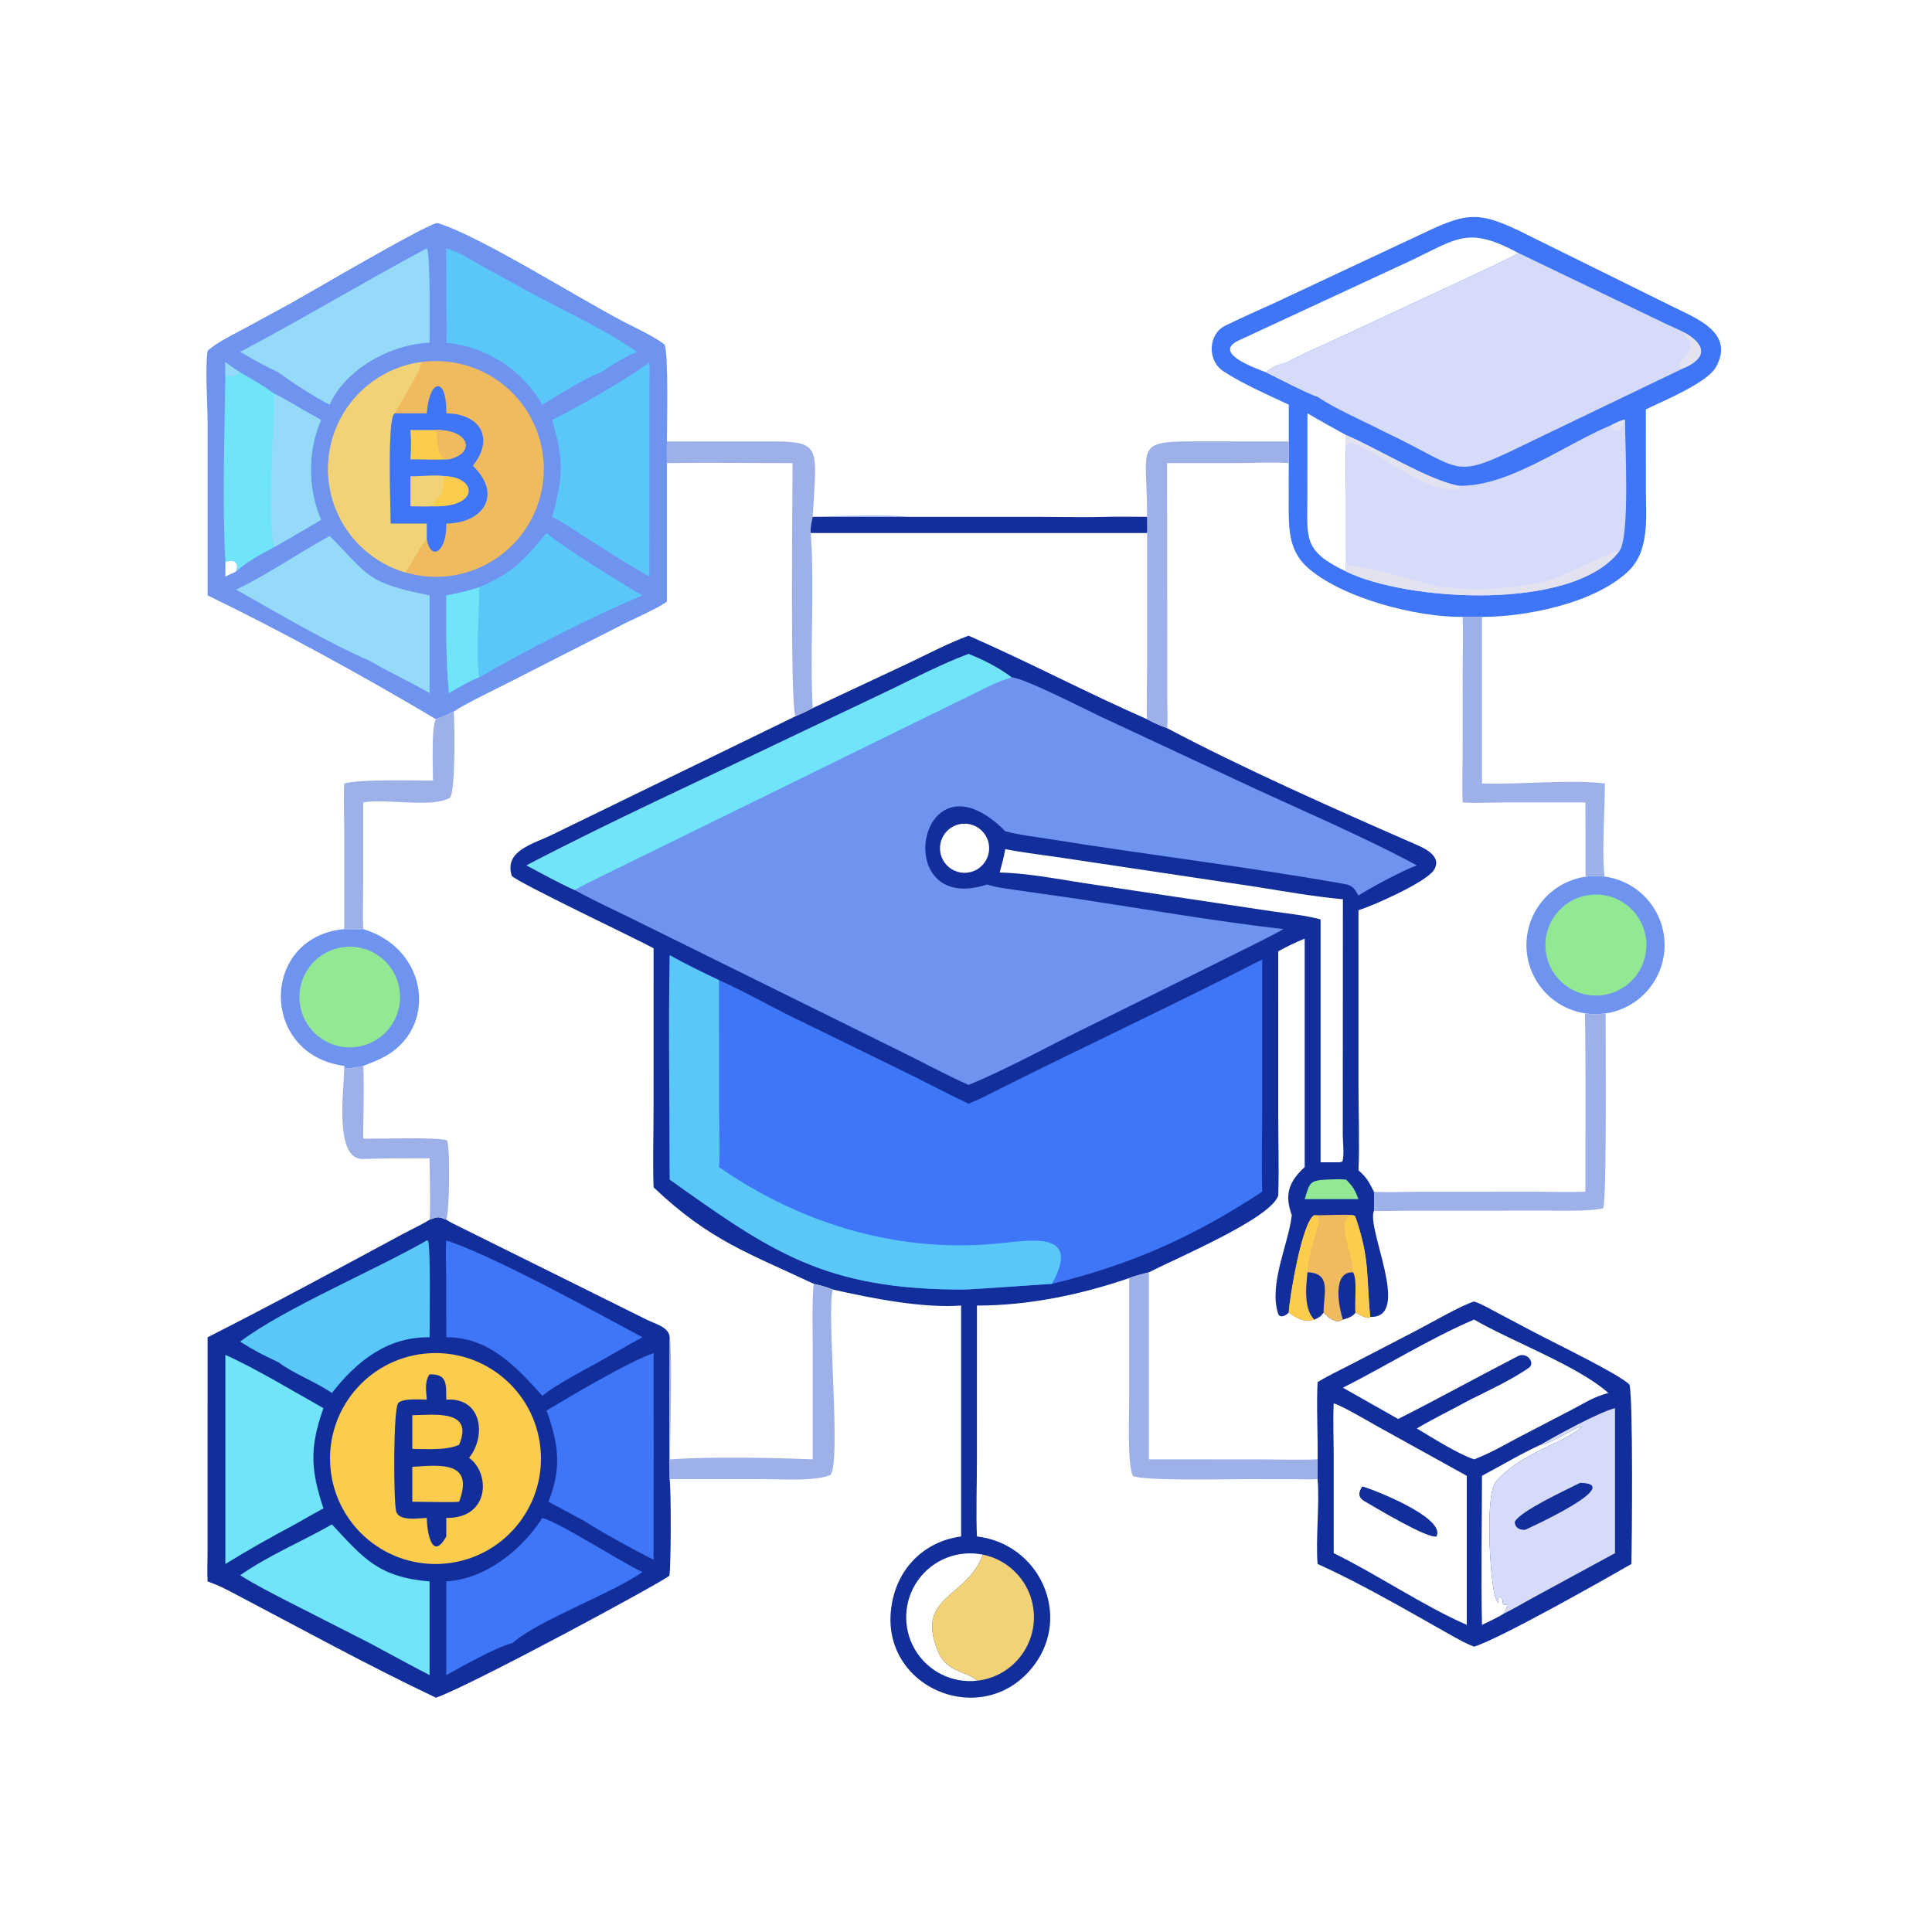 <?xml version="1.0" encoding="utf-8"?> <svg xmlns="http://www.w3.org/2000/svg" xmlns:xlink="http://www.w3.org/1999/xlink" width="512" height="512" viewBox="0 0 512 512"><path fill="#122E9B" d="M256.67 168.466C272.607 175.444 288.057 183.61 303.992 190.605C305.458 191.413 307.704 192.416 309.287 192.963C328.777 203.314 353.849 214.463 374.061 223.288C376.826 224.495 382.553 226.642 379.947 230.656C377.674 233.953 363.309 240.273 360.007 241.204L360.012 287.494C360.013 294.116 360.321 303.704 360.007 310.14C362.307 312.187 362.671 313.043 364.107 315.811C364.18 317.5 364.321 319.221 364.107 320.893C362.014 325.498 374.263 349.375 363.126 348.99L362.594 349.236C361.667 349.226 360.177 348.297 359.21 347.832C358.35 348.995 357.272 349.246 355.884 349.7C353.95 350.939 352.041 349.168 350.77 347.832C349.891 348.942 349.6 349.136 348.285 349.7C345.393 350.508 343.804 349.378 341.535 347.832C340.702 348.805 339.11 349.365 338.711 348.128C336.215 340.402 341.33 329.91 342.282 322.466L342.334 322.03C340.321 316.537 341.605 313.095 345.758 309.293L345.758 248.742C343.013 249.86 341.342 250.716 338.749 252.097L338.744 295.054C338.746 302.15 338.979 309.831 338.749 316.829C336.785 322.874 312.558 333.043 304.487 337.174C302.763 337.626 300.906 338.065 299.256 338.705C286.397 343.122 272.535 345.999 258.903 345.987L258.895 387.073C258.894 392.93 258.621 401.494 258.903 407.18C275.444 409.09 284.114 428.017 273.987 441.372C260.732 458.852 232.919 447.411 236.255 425.648C237.676 415.776 244.827 408.48 254.705 407.18L254.705 345.987C244.426 346.741 230.724 344.011 220.735 341.743C218.749 340.995 217.772 340.721 215.691 340.251C198.623 332.157 188.17 328.889 173.203 314.651C172.968 308.429 173.196 300.471 173.199 294.14L173.203 251.297C169.106 249.041 136.968 233.785 135.612 232.104C133.562 225.365 141.224 223.743 146.58 221.085L210.79 189.822C212.509 189.089 213.735 188.535 215.375 187.652L240.75 175.754C245.931 173.297 251.301 170.449 256.67 168.466ZM349.963 308.021L354.997 308.021L355.715 307.821C356.305 306.632 355.858 302.33 355.848 300.782L355.884 238.309C349.026 237.713 340.168 236.199 333.41 235.101L280.735 227.214C276.822 226.63 270.022 225.809 266.412 225.023C266.018 227.224 265.504 229.087 264.923 231.236C271.562 231.299 280.637 232.992 287.408 234.051L337.503 241.561C341.219 242.089 346.366 242.65 349.963 243.652L349.963 308.021ZM260.48 412C253.931 410.656 247.204 413.294 243.313 418.731C239.422 424.169 239.097 431.387 242.483 437.152C245.868 442.918 252.33 446.15 258.974 445.401C255.743 442.622 250.738 443.308 248.383 437.225C242.785 422.761 256.108 423.675 260.48 412ZM257.124 231.129C260.576 230.308 262.736 226.875 261.982 223.408C261.227 219.94 257.836 217.715 254.355 218.403C252.043 218.859 250.158 220.529 249.426 222.77C248.694 225.01 249.23 227.471 250.826 229.205C252.423 230.938 254.831 231.674 257.124 231.129Z"></path><path fill="#F0BA5E" d="M348.285 322.03C350.894 322.122 356.561 321.75 358.538 322.03L359.126 322.3C363.132 333.728 362.047 338.503 363.126 348.99L362.594 349.236C361.667 349.226 360.177 348.297 359.21 347.832C358.35 348.995 357.272 349.246 355.884 349.7C353.95 350.939 352.041 349.168 350.77 347.832C349.891 348.942 349.6 349.136 348.285 349.7C345.393 350.508 343.804 349.378 341.535 347.832C341.734 343.926 345.058 323.752 348.285 322.03Z"></path><path fill="#FCCC4D" d="M358.538 322.03L359.126 322.3C363.132 333.728 362.047 338.503 363.126 348.99L362.594 349.236C361.667 349.226 360.177 348.297 359.21 347.832C358.86 345.334 359.818 338.914 358.538 337.174C358.464 331.596 353.465 322.724 358.538 322.03Z"></path><path fill="#FCCC4D" d="M341.535 347.832C341.734 343.926 345.058 323.752 348.285 322.03L349.473 322.355C350.133 323.79 346.395 332.794 346.496 337.174C346.107 340.911 345.457 346.804 348.285 349.7C345.393 350.508 343.804 349.378 341.535 347.832Z"></path><path fill="#122E9B" d="M346.496 337.174C352.992 337.352 350.717 342.966 350.77 347.832C349.891 348.942 349.6 349.136 348.285 349.7C345.457 346.804 346.107 340.911 346.496 337.174Z"></path><path fill="#122E9B" d="M355.884 349.7C354.788 346.498 352.958 336.962 358.538 337.174C359.818 338.914 358.86 345.334 359.21 347.832C358.35 348.995 357.272 349.246 355.884 349.7Z"></path><path fill="#6F94F0" d="M256.67 173.309C260.515 174.792 264.846 177.037 268.102 179.515C271.096 179.534 287.596 187.981 291.656 189.895L327.684 206.714C343.249 214.053 360.351 221.174 375.476 229.332C372.164 230.478 362.98 235.352 360.007 237.33C358.94 235.552 358.593 234.67 356.364 234.275C330.237 229.634 303.859 226.51 277.664 222.289C273.954 221.692 270.03 221.271 266.412 220.287C243.381 197.166 235.346 242.94 261.588 234.408C263.97 235.213 268.398 235.743 270.981 236.113L285.477 238.194C303.337 240.895 322.197 244.172 340.118 246.225C335.073 249.047 328.735 252.035 323.491 254.686L287.848 272.346C277.826 277.217 266.923 283.342 256.67 287.509C250.459 284.742 244.985 281.716 238.942 278.761L167.07 243.253C162.738 241.127 156.435 238.233 152.348 235.885C148.421 234.183 143.396 231.366 139.518 229.332C162.042 217.569 186.288 206.549 209.253 195.507L235.48 183.033C242.06 179.861 249.943 175.785 256.67 173.309Z"></path><path fill="#70E4F9" d="M256.67 173.309C260.515 174.792 264.846 177.037 268.102 179.515C264.504 180.573 261.595 182.069 258.255 183.748L159.821 232.005C158.4 232.71 153.453 235.077 152.348 235.885C148.421 234.183 143.396 231.366 139.518 229.332C162.042 217.569 186.288 206.549 209.253 195.507L235.48 183.033C242.06 179.861 249.943 175.785 256.67 173.309Z"></path><path fill="#3F76F8" d="M177.481 253.151C181.771 255.546 186.113 257.645 190.546 259.757C196.375 262.293 203.134 266.132 209.019 269.055L240.272 284.321C245.749 287.002 251.159 289.897 256.67 292.491C259.585 291.328 262.423 289.821 265.234 288.415C288.222 276.916 311.634 266 334.498 254.269L334.49 295.175C334.489 301.679 334.288 309.377 334.498 315.811C316.256 327.797 299.894 335.092 278.753 340.251C278.561 340.195 257.66 341.749 255.115 341.748C218.587 341.744 204.42 331.778 177.481 312.604C177.483 293.164 177.104 272.49 177.481 253.151Z"></path><path fill="#59C8F9" d="M177.481 253.151C181.771 255.546 186.113 257.645 190.546 259.757L190.554 293.467C190.557 297.377 190.845 305.755 190.546 309.293C212.756 324.692 238.91 332.42 266.009 329.373C275.482 328.307 286.011 327.221 278.753 340.251C278.561 340.195 257.66 341.749 255.115 341.748C218.587 341.744 204.42 331.778 177.481 312.604C177.483 293.164 177.104 272.49 177.481 253.151Z"></path><path fill="#F2D276" d="M260.48 412C268.635 413.673 274.363 421.027 273.988 429.343C273.613 437.66 267.247 444.469 258.974 445.401C255.743 442.622 250.738 443.308 248.383 437.225C242.785 422.761 256.108 423.675 260.48 412Z"></path><path fill="#93E993" d="M351.582 312.604C353.48 312.523 354.84 312.449 356.725 312.604C358.647 314.543 359.038 315.306 360.007 317.784L354.997 317.784L345.758 317.784C347.077 313.497 346.981 312.816 351.582 312.604Z"></path><path fill="#6F94F0" d="M55.019 157.784L55.018 111.929C55.017 107.112 54.31 97.334 55.023 92.944C57.517 90.698 61.801 88.655 64.865 87.001L77.214 80.282C81.006 78.182 114.271 58.625 115.974 59.122C126.598 62.225 153.865 79.342 165.238 85.245C168.691 87.038 173.063 89.004 176.11 91.291C177.203 93.715 176.747 112.942 176.737 116.99C176.732 118.861 176.686 120.875 176.737 122.733L176.737 159.419C174.791 160.983 167.969 163.998 165.325 165.338L135.264 180.649C131.973 182.326 122.874 186.709 120.247 188.574C118.555 189.377 117.29 189.974 115.534 190.605C96.741 179.395 74.57 167.236 55.019 157.784ZM62.563 151.455C63.496 149.097 61.902 147.896 59.723 148.985C59.735 150.249 59.763 151.521 59.723 152.782L62.563 151.455Z"></path><path fill="#F0BA5E" d="M111.806 95.93C123.352 94.416 134.662 100.056 140.4 110.188C146.138 120.321 145.157 132.921 137.921 142.044C130.685 151.166 118.638 154.989 107.466 151.707C94.5 147.899 85.971 135.532 87.019 122.059C88.068 108.585 98.407 97.686 111.806 95.93Z"></path><path fill="#F2D276" d="M107.466 151.707C94.5 147.899 85.971 135.532 87.019 122.059C88.068 108.585 98.407 97.686 111.806 95.93C111.204 98.657 106.306 106.532 104.597 109.538C102.54 110.588 103.527 134.804 103.529 138.747L113.101 138.747L113.101 142.913C111.648 144.241 108.998 149.555 107.466 151.707Z"></path><path fill="#3F76F8" d="M113.101 109.538C113.699 100.483 118.434 99.4 118.27 109.538C127.247 109.653 131.14 116.116 125.307 123.431C133.144 130.998 128.281 138.593 118.27 138.747C118.427 146.296 114.177 148.866 113.101 142.913L113.101 138.747L103.529 138.747C103.527 134.804 102.54 110.588 104.597 109.538L113.101 109.538Z"></path><path fill="#F2D276" d="M108.758 126.219C111.822 126.265 115.308 125.744 118.27 126.219C126.499 126.784 126.858 134.48 114.749 134.171C112.699 134.264 110.803 134.216 108.758 134.171L108.758 126.219Z"></path><path fill="#FCCC4D" d="M118.27 126.219C126.499 126.784 126.858 134.48 114.749 134.171C115.048 132.532 115.915 131.946 117.092 130.801C117.503 129.157 117.346 128.125 117.711 126.472L118.27 126.219Z"></path><path fill="#FCCC4D" d="M108.758 113.962L115.534 113.962C124.275 113.856 126.203 119.973 118.963 121.715C115.998 121.904 111.82 121.75 108.758 121.715C108.97 118.784 109.01 116.878 108.758 113.962Z"></path><path fill="#F0BA5E" d="M115.534 113.962C124.275 113.856 126.203 119.973 118.963 121.715C115.596 121.444 116.167 117.706 115.534 113.962Z"></path><path fill="#59C8F9" d="M172.075 95.971C172.2 97.038 172.117 100.676 172.111 101.865L172.075 152.782C166.413 149.648 160.18 145.541 154.627 142.052C152.071 140.385 149.024 138.276 146.326 136.972C149.267 126.326 149.467 122.131 146.326 111.308C152.22 108.392 167.34 99.886 172.075 95.971Z"></path><path fill="#59C8F9" d="M144.853 141.253C147.942 144.196 165.689 155.285 170.274 157.784C157.769 162.933 138.806 172.599 127.019 179.515C125.069 180.042 120.757 182.607 118.963 183.689C118.129 174.273 118.258 167.155 118.27 157.784C121.271 157.212 124.144 156.657 127.019 155.607C135.659 151.997 138.869 148.469 144.853 141.253Z"></path><path fill="#70E4F9" d="M127.019 155.607C127.058 161.225 125.989 174.698 127.019 179.515C125.069 180.042 120.757 182.607 118.963 183.689C118.129 174.273 118.258 167.155 118.27 157.784C121.271 157.212 124.144 156.657 127.019 155.607Z"></path><path fill="#70E4F9" d="M59.723 99.556L59.723 95.971C61.164 97.089 62.098 97.714 63.652 98.677C66.833 100.51 69.682 102.148 72.674 104.308C76.98 106.553 80.891 109.015 85.088 111.308C81.471 119.358 81.532 129.688 85.088 137.755C80.978 140.141 76.799 142.643 72.674 144.972C68.897 147.087 65.791 148.569 62.563 151.455C63.496 149.097 61.902 147.896 59.723 148.985C58.879 133.494 59.517 115.157 59.723 99.556Z"></path><path fill="#95DBF9" d="M72.674 104.308C76.98 106.553 80.891 109.015 85.088 111.308C81.471 119.358 81.532 129.688 85.088 137.755C80.978 140.141 76.799 142.643 72.674 144.972C70.675 139.078 72.629 113.794 72.674 104.308Z"></path><path fill="#95DBF9" d="M59.723 99.556L59.723 95.971C61.164 97.089 62.098 97.714 63.652 98.677C62.176 99.788 61.544 99.949 59.723 99.556Z"></path><path fill="#95DBF9" d="M87.361 142.052C97.765 152.386 96.655 154.374 113.842 157.784L113.842 183.689C109.048 180.871 103.171 178.156 97.949 175.115C86.735 170.242 73.288 162.315 62.563 156.25C70.568 152.512 79.468 146.314 87.361 142.052Z"></path><path fill="#59C8F9" d="M118.27 65.798C121.658 66.755 125.026 69.008 128.164 70.754L139.457 76.972C149.145 82.246 159.714 86.986 168.811 93.251C165.081 94.883 162.602 96.374 159.262 98.677C155.765 99.745 147.275 105.096 143.736 107.245C138.347 97.976 128.976 91.865 118.27 90.82C118.44 88.631 118.305 84.571 118.297 82.283L118.27 65.798Z"></path><path fill="#95DBF9" d="M113.101 65.798C114.121 66.98 113.846 87.649 113.842 90.82C103.715 91.204 91.57 97.7 87.361 107.245C84.066 105.683 76.7 100.92 73.806 98.677C70.272 97.071 66.993 95.223 63.652 93.251C80.223 84.489 96.483 74.722 113.101 65.798Z"></path><path fill="#122E9B" d="M113.842 323.234C116.07 322.402 116.143 322.391 118.27 323.234C119.387 323.954 120.593 324.528 121.787 325.111L171.475 349.771C173.733 350.89 177.277 351.686 177.481 354.394C177.475 366.699 177.26 379.739 177.481 391.984C177.853 395.446 177.854 414.258 177.401 417.545C176.607 418.705 125.04 446.58 115.534 449.909C97.543 441.404 78.743 431.049 61.024 421.756C58.984 420.686 57.192 419.863 55.019 419.1C54.868 417.013 55.002 414.038 55.006 411.876L55.019 354.394C72.364 345.601 89.541 336.287 106.662 327.065C109.062 325.773 111.524 324.689 113.842 323.234Z"></path><path fill="#FCCC4D" d="M112.664 358.714C128.083 357.19 141.798 368.501 143.239 383.928C144.68 399.354 133.296 413.009 117.862 414.367C102.544 415.715 89.014 404.436 87.585 389.126C86.155 373.815 97.361 360.226 112.664 358.714Z"></path><path fill="#122E9B" d="M113.842 364.218C118.755 364.091 118.168 367.084 118.27 370.923C127.742 370.281 128.95 380.531 124.305 386.354C129.967 390.322 129.864 402.44 118.27 402.262L118.27 407.18C114.379 414.136 113.118 405.516 113.101 402.262C111.033 402.306 105.626 403.294 104.963 400.443C104.268 397.452 104.198 373.377 105.531 371.834C106.692 370.491 111.398 370.918 113.101 370.923C112.943 368.547 112.464 366.127 113.842 364.218Z"></path><path fill="#FCCC4D" d="M109.263 388.729C116.816 388.224 125.702 387.193 121.671 397.972C120.54 398.187 111.063 397.979 109.263 397.972L109.263 388.729Z"></path><path fill="#FCCC4D" d="M109.263 375.053C114.969 374.977 125.696 373.398 121.671 382.879C118.274 384.419 113.071 384.002 109.263 383.969L109.263 375.053Z"></path><path fill="#3F76F8" d="M173.203 358.594C173.244 358.655 173.202 408.715 173.203 413.339C168.167 410.837 159.192 405.923 154.627 402.94C151.556 401.379 148.451 399.584 145.344 397.972C148.961 389.026 147.964 382.493 144.853 373.798C151.576 369.782 166.649 360.835 173.203 358.594Z"></path><path fill="#70E4F9" d="M59.723 359.06C67.592 362.567 78.014 368.873 85.713 373.174C82.003 383.675 82.318 389.509 85.713 399.724C83.215 401.076 80.636 402.592 78.136 403.984C71.638 407.453 66.004 410.613 59.723 414.479L59.723 359.06Z"></path><path fill="#3F76F8" d="M118.27 328.728C130.713 332.743 158.442 348.052 170.274 354.394C167.158 356 163.5 358.197 160.397 359.949C155.858 362.59 147.461 366.763 143.736 369.908C136.845 362.223 129.562 354.317 118.27 354.394L118.247 337.864C118.23 335.323 118.05 331.054 118.27 328.728Z"></path><path fill="#3F76F8" d="M143.736 402.262C148.863 403.797 164.025 413.666 170.274 416.625C161.521 422.614 142.568 429.402 135.822 435.423C130.862 436.776 123.074 441.315 118.27 443.921L118.27 419.1C128.769 418.443 138.255 410.761 143.736 402.262Z"></path><path fill="#59C8F9" d="M113.101 328.728L113.401 328.792C114.187 329.636 113.845 351.461 113.842 354.394C102.635 354.214 94.466 360.787 87.959 369.157C83.466 366.077 77.953 364.145 73.806 361.023C69.813 359.151 67.388 357.933 63.652 355.547C75.051 346.864 99.642 336.496 113.101 328.728Z"></path><path fill="#70E4F9" d="M87.959 403.984C96.231 412.823 100.136 417.944 113.842 419.1L113.842 443.921C108.571 441.201 103.192 438.23 97.949 435.423L75.946 424.227C72.018 422.189 67.347 419.817 63.652 417.46C71.099 412.223 80.036 408.511 87.959 403.984Z"></path><path fill="#3F76F8" d="M341.535 107.245C335.985 104.639 329.216 101.693 324.145 98.341C319.874 95.517 320.098 88.439 324.876 86.219C329.072 84.172 333.286 82.314 337.526 80.389L374.808 62.92C388.602 56.353 391.029 55.297 404.958 62.328L443.535 81.382C449.334 84.304 459.818 88.118 454.772 97.23C452.403 101.508 440.799 106.224 436.164 108.496L436.175 129.4C436.173 136.928 437.301 145.992 431.399 151.5C422.45 159.853 404.693 163.466 392.743 163.482C391.124 163.431 389.258 163.479 387.619 163.482C375.408 163.641 355.333 158.434 346.351 150.248C341.294 145.64 341.519 139.427 341.518 133.146L341.535 122.733L341.535 116.99L341.535 107.245ZM341.153 95.971C345.073 93.823 349.937 91.753 354.008 89.88L393.2 71.613C396.162 70.233 399.521 68.566 402.532 67.112C389.181 59.979 386.586 62.97 374.071 68.978L328.233 90.24C321.196 93.559 332.648 97.541 335.543 98.677C337.302 96.922 338.815 96.695 341.153 95.971ZM356.725 151.455C356.674 150.512 356.673 149.929 356.725 148.985L356.714 130.073C356.696 126.366 356.45 122.568 356.725 118.899C356.575 117.511 356.408 116.69 356.725 115.307C353.132 113.316 350.056 111.63 346.496 109.538L346.475 131.693C346.474 142.658 345.215 145.991 356.725 151.455Z"></path><path fill="#D6DBF9" d="M402.532 67.112L441.69 85.929C442.575 86.353 445.621 87.689 446.315 88.087C451.916 91.215 452.636 94.74 446.315 97.495L409.343 115.262C383.393 127.799 390.251 125.435 366.476 114.234C361.658 111.725 353.37 108.13 349.176 105.147C346.963 104.522 337.919 99.852 335.543 98.677C337.302 96.922 338.815 96.695 341.153 95.971C345.073 93.823 349.937 91.753 354.008 89.88L393.2 71.613C396.162 70.233 399.521 68.566 402.532 67.112Z"></path><path fill="#D6DBF9" d="M335.543 98.677C337.302 96.922 338.815 96.695 341.153 95.971L341.152 96.467C339.448 97.247 339.288 97.757 341.317 98.443C344.094 99.382 345.042 102.639 347.852 103.358C351.16 104.204 353.658 104.89 349.176 105.147C346.963 104.522 337.919 99.852 335.543 98.677Z"></path><path fill="#E3E2F0" d="M446.315 88.087C451.916 91.215 452.636 94.74 446.315 97.495C442.174 97.911 448.406 93.978 448.05 91.134C447.805 89.183 446.37 89.988 446.315 88.087Z"></path><path fill="#D6DBF9" d="M427.024 112.643C427.833 112.28 430.049 111.08 430.656 111.308C430.604 116.977 432.032 142.398 429.136 146.065C416.912 162.173 372.716 159.319 356.725 151.455C356.674 150.512 356.673 149.929 356.725 148.985L356.714 130.073C356.696 126.366 356.45 122.568 356.725 118.899C356.575 117.511 356.408 116.69 356.725 115.307C365.182 118.885 378.585 127.293 386.459 128.712C399.61 129.151 414.432 117.917 427.024 112.643Z"></path><path fill="#E3E2F0" d="M356.725 148.985C356.989 149.217 357.071 149.601 357.209 149.943C360.777 149.655 373.512 153.318 377.181 154.397C386.561 157.156 400.904 156.262 410.521 153.801C415.119 152.371 427.831 145.675 429.136 146.065C416.912 162.173 372.716 159.319 356.725 151.455C356.674 150.512 356.673 149.929 356.725 148.985Z"></path><path fill="#E3E2F0" d="M356.725 115.307C365.182 118.885 378.585 127.293 386.459 128.712L387.02 129.376L386.82 129.714C377.816 131.22 365.167 119.127 357.508 117.231C356.883 117.805 356.904 118.071 356.725 118.899C356.575 117.511 356.408 116.69 356.725 115.307Z"></path><path fill="#E3E2F0" d="M427.024 112.643C427.833 112.28 430.049 111.08 430.656 111.308C429.991 113.263 428.277 115.991 427.024 112.643Z"></path><path fill="#122E9B" d="M390.655 344.914C392.664 345.542 395.214 347.058 397.148 348.073L407.285 353.429C411.816 355.837 428.953 364.08 431.801 366.902C432.822 369.955 432.482 408.799 432.334 414.479C424.797 418.814 397.467 434.282 390.655 436.38C388.545 435.608 386.446 434.417 384.481 433.311C373.601 427.187 360.496 419.53 349.176 414.479C348.63 408.017 349.751 398.225 349.176 391.984C349.119 390.315 349.168 388.432 349.176 386.745C349.286 380.325 348.835 372.429 349.176 366.272C351.989 364.556 355.397 362.955 358.375 361.405L375.033 352.769C378.465 350.996 387.629 345.718 390.655 344.914ZM353.447 411.603C364.843 417.188 377.634 425.805 388.708 430.601L388.708 391.104L364.991 377.976C362.445 376.567 355.789 372.591 353.447 371.907C353.234 376.195 353.435 381.302 353.442 385.677L353.447 411.603ZM408.284 382.879C403.687 384.927 397.34 388.661 392.743 391.104C392.737 403.882 392.439 417.931 392.743 430.601C394.918 429.601 396.395 428.878 398.454 427.672C398.908 426.928 399.218 426.201 399.581 425.413L399.196 425.182L398.71 425.363C397.711 424.884 398.764 424.055 397.566 423.113L397.407 423.136C396.7 424.141 397.365 424.079 397.021 424.965L397.069 424.476L396.705 424.378L396.356 423.49C394.875 419.767 393.498 395.989 396.379 392.688C403.322 384.735 414.199 382.737 419.482 377.888L419.388 378.023C417.67 377.999 410.113 383.124 408.284 382.879ZM390.655 349.7C379.313 354.506 367.093 362.121 355.884 367.757L370.527 376.041C381.154 370.68 391.66 364.861 402.235 359.404C404.681 358.142 406.998 361.22 405.132 362.507C400.466 365.727 394.716 368.382 389.622 370.923C385.472 373.22 379.313 376.223 375.476 378.566C379.652 381.045 386.309 385.288 390.655 386.745C394.468 385.336 398.86 382.826 402.513 380.885L416.259 373.729C420.015 371.788 422.121 370.265 426.224 369.157C418.38 362.063 400.285 355.335 390.655 349.7Z"></path><path fill="#122E9B" d="M360.983 393.938C361.846 393.91 383.502 402.045 380.669 407.18C378.21 407.775 364.762 399.666 361.725 397.914C359.85 396.833 359.933 395.633 360.983 393.938Z"></path><path fill="#D6DBF9" d="M408.284 382.879C412.381 380.457 423.707 374.246 427.994 373.174L427.994 411.603L406.945 423.043C404.409 424.407 400.933 426.477 398.454 427.672C398.908 426.928 399.218 426.201 399.581 425.413L399.196 425.182L398.71 425.363C397.711 424.884 398.764 424.055 397.566 423.113L397.407 423.136C396.7 424.141 397.365 424.079 397.021 424.965L397.069 424.476L396.705 424.378L396.356 423.49C394.875 419.767 393.498 395.989 396.379 392.688C403.322 384.735 414.199 382.737 419.482 377.888L419.388 378.023C417.67 377.999 410.113 383.124 408.284 382.879Z"></path><path fill="#122E9B" d="M418.745 392.974C431.031 393.196 405.076 405.027 404.188 405.411C402.725 405.513 401.428 404.88 401.443 403.271C402.877 400.443 415.069 394.833 418.745 392.974Z"></path><path fill="#6F94F0" d="M420.241 232.327C421.89 232.092 423.564 232.083 425.216 232.3C434.27 233.491 441.062 241.172 441.135 250.304C441.208 259.436 434.541 267.225 425.507 268.561C423.69 268.83 421.843 268.824 420.027 268.543C411.064 267.155 404.468 259.413 404.521 250.343C404.575 241.273 411.262 233.609 420.241 232.327Z"></path><path fill="#93E993" d="M421.151 237.182C425.928 236.54 430.681 238.516 433.595 242.356C436.509 246.196 437.133 251.306 435.228 255.734C433.324 260.162 429.186 263.224 424.394 263.75C417.11 264.55 410.537 259.343 409.648 252.068C408.76 244.794 413.888 238.158 421.151 237.182Z"></path><path fill="#6F94F0" d="M91.229 246.225C92.929 246.264 94.563 246.247 96.262 246.225C113.744 251.451 116.14 272.862 101.355 280.322C99.728 281.143 97.975 281.819 96.262 282.489C94.864 282.736 92.966 283.145 91.592 283.212L91.229 282.489C68.659 279.458 69.004 248.223 91.229 246.225Z"></path><path fill="#93E993" d="M90.603 251.054C97.905 249.897 104.754 254.902 105.871 262.21C106.987 269.518 101.946 276.339 94.632 277.416C87.374 278.485 80.616 273.49 79.508 266.238C78.4 258.987 83.357 252.202 90.603 251.054Z"></path><path fill="#9EB0E8" d="M303.992 136.972C304.02 117.027 299.925 116.909 319.635 116.966L341.535 116.99L341.535 122.733C337.173 122.408 333.551 122.685 329.21 122.721L309.287 122.733L309.338 185.955C309.358 187.498 309.515 191.738 309.287 192.963C307.704 192.416 305.458 191.413 303.992 190.605C303.773 189.411 303.988 179.04 303.989 176.863L303.992 141.253C304.062 140.102 303.998 138.179 303.992 136.972C300.49 136.914 296.891 136.994 293.366 136.972C294.734 136.696 301.96 136.966 303.992 136.972Z"></path><path fill="#9EB0E8" d="M176.737 116.99L198.961 116.985C218.204 116.971 216.542 116.131 215.375 136.972C220.392 136.791 235.939 136.29 240.516 136.972C232.173 137.058 223.726 136.982 215.375 136.972C215.076 138.356 214.686 139.845 214.868 141.253C215.934 156.856 214.537 172.431 215.375 187.652C213.735 188.535 212.509 189.089 210.79 189.822C209.367 186.589 210.037 130.751 210.039 122.733C199.04 122.736 187.686 122.564 176.737 122.733C176.686 120.875 176.732 118.861 176.737 116.99Z"></path><path fill="#9EB0E8" d="M420.027 268.543C421.843 268.824 423.69 268.83 425.507 268.561C425.477 274.184 425.869 318.552 424.84 320.193C421.633 321.054 413.654 320.822 409.966 320.825L372.781 320.852C370.02 320.858 366.804 321.01 364.107 320.893C364.321 319.221 364.18 317.5 364.107 315.811C367.48 316.06 370.758 315.873 374.137 315.836L407.797 315.814C411.921 315.829 416.028 315.976 420.147 315.811C420.115 300.186 420.297 284.127 420.027 268.543Z"></path><path fill="#9EB0E8" d="M387.619 163.482C389.258 163.479 391.124 163.431 392.743 163.482L392.743 207.622C402.394 207.967 416.335 206.509 425.307 207.622C425.341 214.597 424.444 225.821 425.216 232.3C423.564 232.083 421.89 232.092 420.241 232.327C420.137 231.784 420.176 227.327 420.174 226.491L420.147 212.646L398.612 212.653C395.262 212.663 390.789 212.908 387.619 212.646C387.424 209.35 387.602 204.107 387.604 200.671L387.622 177.08C387.634 172.544 387.783 168.014 387.619 163.482Z"></path><path fill="#9EB0E8" d="M299.256 338.705C300.906 338.065 302.763 337.626 304.487 337.174L304.487 386.745L334.159 386.756C338.807 386.757 344.66 386.938 349.176 386.745C349.168 388.432 349.119 390.315 349.176 391.984C347.424 392.13 344.347 392.002 342.512 391.998L329.523 391.992C325.593 391.991 302.378 392.514 300.198 391.102C298.729 388.007 299.248 374.928 299.251 370.605L299.256 338.705Z"></path><path fill="#9EB0E8" d="M215.691 340.251C217.772 340.721 218.749 340.995 220.735 341.743C218.88 346.83 223.237 389.805 219.841 391.001C215.374 392.576 207.517 391.995 202.925 391.994L177.481 391.984C177.26 379.739 177.475 366.699 177.481 354.394C178.187 357.587 177.624 382.806 177.481 386.745C188.526 385.98 204.391 386.299 215.375 386.745L215.361 355.483C215.361 352.891 215.188 341.926 215.691 340.251Z"></path><path fill="#9EB0E8" d="M115.534 190.605C117.29 189.974 118.555 189.377 120.247 188.574C120.557 192.247 120.665 209.653 119.282 211.409C114.441 214.19 102.907 211.577 96.262 212.646L96.246 234.739C96.244 238.237 96.115 242.773 96.262 246.225C94.563 246.247 92.929 246.264 91.229 246.225L91.226 220.849C91.222 216.62 91.021 211.748 91.229 207.622C95.63 206.448 109.343 206.848 114.749 206.861C114.736 203.979 114.264 192.288 115.534 190.605Z"></path><path fill="#122E9B" d="M240.516 136.972L275.864 136.975C281.447 136.975 287.84 137.135 293.366 136.972C296.891 136.994 300.49 136.914 303.992 136.972C303.998 138.179 304.062 140.102 303.992 141.253L214.868 141.253C214.686 139.845 215.076 138.356 215.375 136.972C223.726 136.982 232.173 137.058 240.516 136.972Z"></path><path fill="#9EB0E8" d="M91.229 282.489L91.592 283.212C92.966 283.145 94.864 282.736 96.262 282.489C96.56 288.054 96.248 295.946 96.262 301.754C100.187 301.863 116.247 301.234 118.486 302.249C119.322 303.65 119.134 321.385 118.27 323.234C116.143 322.391 116.07 322.402 113.842 323.234C114.15 319.288 113.851 311.307 113.842 306.967C108.013 306.956 102.096 306.955 96.325 307.148C88.338 307.484 91.23 288.81 91.229 282.489Z"></path></svg> 
